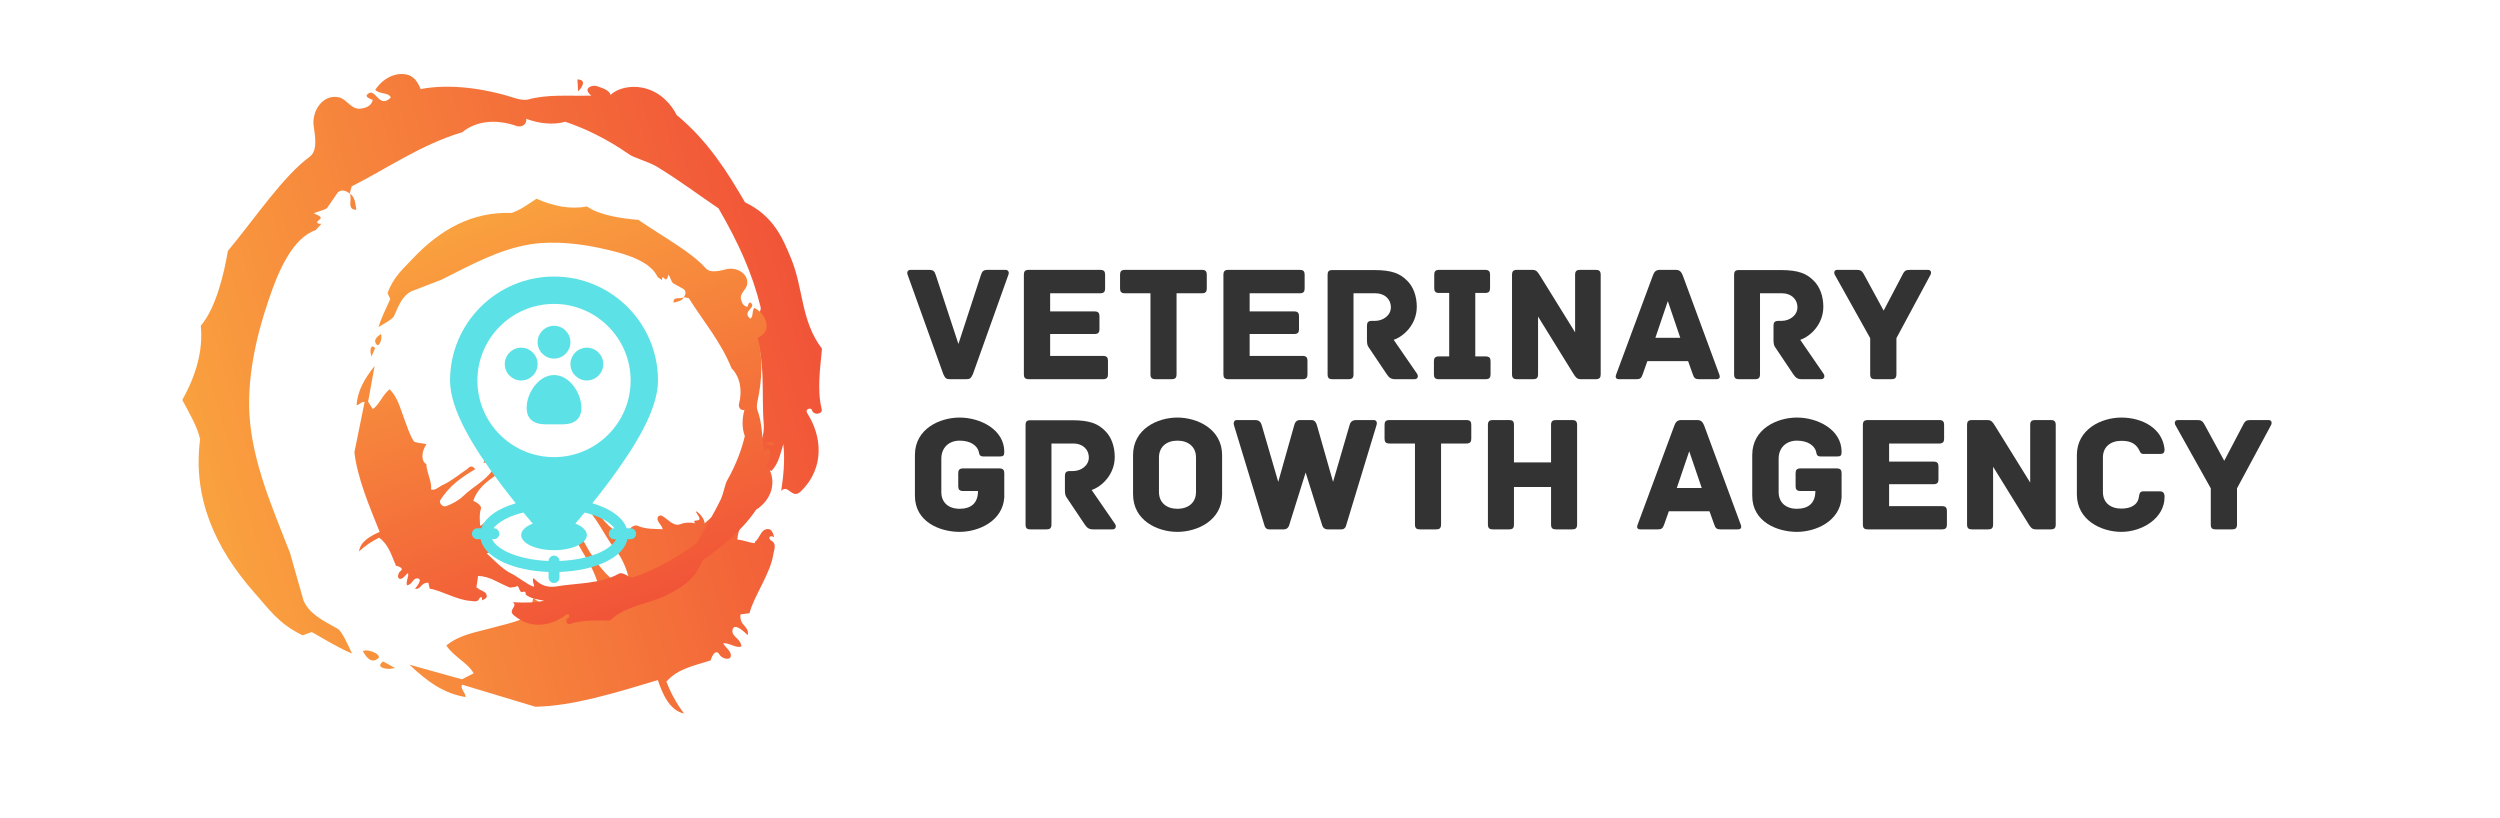 <svg xml:space="preserve" viewBox="116 195 275 90" version="1.1" xmlns:xlink="http://www.w3.org/1999/xlink" xmlns="http://www.w3.org/2000/svg" style="max-height: 500px" width="275" height="90">
<desc>Created with Fabric.js 3.6.3</desc>
<defs>
</defs>
<g transform="matrix(-0.489 0.876 -0.876 -0.489 173.129 237.516)">
<linearGradient y2="70.3" x2="70.853" y1="0" x1="0" gradientTransform="matrix(1 0 0 1 15.173 14.8)" gradientUnits="userSpaceOnUse" id="SVGID_29835">
<stop style="stop-color:rgb(239,65,54);stop-opacity: 1" offset="0%"/>
<stop style="stop-color:rgb(251,176,64);stop-opacity: 1" offset="100%"/>
</linearGradient>
<path stroke-linecap="round" d="M 18.1 60.8 c -0.5 -0.9 0.5 -0.9 1.1 -0.7 L 18.1 60.8 z M 84.2 46.8 l 0.3 0.4 c 0.2 0.2 0.8 1.6 -0.3 1.1 L 84.2 46.8 z M 41.2 76.5 c 0 -0.7 0.7 -1.1 1.2 -1.5 C 42.9 76 41.6 75.9 41.2 76.5 M 60.3 38.3 c 0 0.5 0.1 1.5 -0.5 1.2 C 59.3 39.2 59.8 38.4 60.3 38.3 M 84.3 50.8 c -0.6 -0.4 -0.7 -2.3 0 -1.8 C 85.1 49.4 84.6 50.3 84.3 50.8 M 41.2 76.5 c -0.1 0.5 0 1 0.5 1.2 l 2.1 0.2 c 0.4 0.2 0.8 0.7 1.2 1 c 0 -0.4 -0.2 -1.1 0.3 -0.9 c 0.4 0.2 0.6 0.1 0.3 -0.4 l 0.9 0.2 c 2 1.8 5.9 1.4 9.1 0.8 c 4.5 -0.8 8.8 -2.2 12.1 -4.3 c 4.5 -2.9 7.7 -7.2 11.1 -11.3 l 3.8 -3.8 c 1 -1.3 0.9 -2.9 0.9 -4.8 c 0 -0.6 1.2 -2.1 1.6 -2.7 c 0.2 1.5 0.1 3.4 0.1 5 l 0.8 0.7 c 0.2 3 -0.8 4.8 -1.5 6.9 c -2.2 6.2 -5.8 11 -11.8 13.4 c -1.1 1 -1.9 2.4 -2.8 3.8 c -3 0 -5.8 0.6 -8.1 2.2 c -2.4 -0.5 -6.1 0.5 -8.6 1.4 c -4.9 -0.9 -10.1 -1.3 -13.4 -2.8 c -1.1 -0.5 -2.5 0.8 -3.2 1.3 c -1.4 1 -3.5 0.7 -4 -0.8 c -0.4 -0.9 0.6 -2 -0.2 -2.9 c -0.3 -0.4 -0.8 -0.8 -1.4 -0.6 c 0 0.2 0.2 1 -0.3 0.8 c -1.1 -0.4 0.9 -1.9 -0.9 -2.4 c -0.4 0.5 0.3 1.2 0.1 1.9 c -1.5 -0.1 -2.9 -1 -3.2 -2.4 c -0.1 -0.7 0.2 -1.3 0.7 -1.9 c -2.1 -2.5 -3.5 -6.1 -4.2 -9.6 c -0.1 -0.4 -0.2 -0.8 -0.5 -1.2 c -1.6 -1.6 -2.5 -3.7 -3.8 -5.9 c -0.2 1.3 -1.1 0.5 -1.2 0 c -0.1 -0.6 -0.3 -1.4 0.1 -1.8 c -1 -0.3 -2 -1.4 -2.4 -2.7 c -0.6 -1.9 0.1 -3.7 0.8 -4.7 c 0.8 -4.4 2.8 -8 4.7 -11.2 c -0.2 -3.5 1.4 -5.5 2.9 -7.4 c 2.2 -2.8 5.5 -4.3 7 -7.8 c 2 -0.9 4.2 -1.7 5.8 -3.2 c 0.4 -0.4 1.1 0.4 0.6 0.9 c -0.2 0.2 0.3 0.8 0.6 0.2 c 1.3 -2.4 4.1 -4.6 7.8 -3.5 c 1.3 0.4 -0.1 1.6 1 1.9 c -1.6 0.6 -3.2 1.3 -4.6 2.3 c 1 -0.2 2.1 -0.6 3.2 -0.3 c 0 0.1 0.2 0.6 0.6 0.2 c 0.6 -0.5 1 1.1 1.4 0.3 l 0.8 -0.5 c 1.9 -0.1 3.9 0.4 5.6 -0.4 c -0.3 -0.6 -0.5 -2.2 -0.7 -1.8 c -0.7 -0.3 -1.5 0.1 -1.9 -0.5 c -0.3 -0.4 0.1 -0.8 0.4 -1.1 c 0 0.6 0.5 0.6 0.5 0 c 0 -0.6 0.8 -0.7 1.1 -0.8 c 2 -0.8 5.2 -0.4 7 -0.9 l 0.6 0.8 c 1.2 -0.5 0.6 -1.5 1.6 -1.8 c -0.2 0.7 -0.5 2.1 0.4 1.7 c 0.6 -0.3 0.3 -1.2 1 -1.7 c 0.5 0.3 0.3 1.5 0.7 1.9 c 0.3 -0.5 0.3 -1.2 0.8 -1.4 c 0.5 -0.2 0.7 0.7 0.5 1.1 c -0.5 0.8 0.6 0.7 1 0.6 c 1.3 1.2 2.5 2.7 4.4 3.1 c 0.8 -1 1.5 -2 2.1 -3.4 c 0.5 1.6 -0.8 3.2 -1.8 4.3 c 3.4 3.3 7 6.7 9.1 10.3 l 1.8 8.2 c 0.5 0 0.6 -0.8 1 -1 c 0.8 2.2 0.6 4.4 -0.1 7.1 l -1.4 -5.8 L 80.5 39 c -0.7 1.1 -0.5 2.7 -1.2 4.1 c -1.8 -0.7 -2.9 -2.2 -4.1 -3.4 c -1 -1 -1.9 -2.1 -3 -2.8 c -0.2 -0.2 -1.5 0.3 -2.1 0.4 c 0.3 -1.6 -0.4 -3 -1.3 -3 c -0.7 -1.4 -2 -2.2 -2.4 -3.5 c -0.7 0 -1.1 1.1 -1.5 1.5 c -1 1.1 -1.7 2.6 -2.6 4 c -0.1 0.2 -0.2 1 -1.2 0.5 c 1.4 -2 2.8 -4.1 3.2 -7.1 c 0 -0.3 -0.7 -0.9 -1.3 -0.4 c -0.8 0.8 -1.5 1.7 -1.9 2.7 c -0.8 2 -2.2 3.5 -2.7 5.9 c -0.3 0 -0.9 -0.5 -0.6 -1 c 0.8 -1.3 1.7 -3 1.5 -5 c -0.8 0 -1.7 -0.2 -1.7 -0.8 c -0.1 -0.9 -0.6 -1.7 -1 -2.5 c -0.4 0.3 -0.4 1.2 -1 1.1 c -0.7 -0.2 0.4 -1.8 -0.4 -2.5 c -0.5 -0.4 -0.8 -1 -0.9 -1.4 c -0.3 0.8 -0.4 -1 -1 0.3 c -0.4 0.9 -0.2 -0.8 0.5 -1.2 c -1.5 -0.5 -3.6 -1.4 -5.1 -1.4 c -0.8 0 -3.2 -0.6 -4.1 -0.5 c -0.5 0.1 0.6 0.6 0.5 1.3 c -1.2 -0.5 -2.4 -0.7 -3.9 0.2 c -2.8 1.9 -6.5 3.3 -8.6 6.1 c -0.5 0.7 -1.9 0 -2.5 0.5 c -2.8 2.6 -5 5.6 -7.2 9.3 c -0.2 2.4 -0.6 5.3 -0.7 8.2 c 0 1.2 0.4 2.7 0.3 3.3 c -0.3 3 -0.1 5.7 0.3 7.8 c 1 1 1.6 2.5 1.8 3.9 c 0.5 -0.4 1.1 0 1.2 0.5 c 0.4 2.4 1.7 4.2 3.5 4.9 c 3.4 3.3 7.4 5.2 11.1 7.7 L 41.2 76.5 z" transform="translate(-50.599, -49.95)" style="stroke: none; stroke-width: 0; stroke-dasharray: none; stroke-linecap: butt; stroke-dashoffset: 0; stroke-linejoin: miter; stroke-miterlimit: 4; fill: url(#SVGID_29835); fill-rule: nonzero; opacity: 1;"/>
</g>
<g transform="matrix(-0.612 -0.271 0.271 -0.612 178.276 241.398)">
<linearGradient y2="70.3" x2="70.853" y1="0" x1="0" gradientTransform="matrix(1 0 0 1 15.173 14.8)" gradientUnits="userSpaceOnUse" id="SVGID_29836">
<stop style="stop-color:rgb(239,65,54);stop-opacity: 1" offset="0%"/>
<stop style="stop-color:rgb(251,176,64);stop-opacity: 1" offset="100%"/>
</linearGradient>
<path stroke-linecap="round" d="M 18.1 60.8 c -0.5 -0.9 0.5 -0.9 1.1 -0.7 L 18.1 60.8 z M 84.2 46.8 l 0.3 0.4 c 0.2 0.2 0.8 1.6 -0.3 1.1 L 84.2 46.8 z M 41.2 76.5 c 0 -0.7 0.7 -1.1 1.2 -1.5 C 42.9 76 41.6 75.9 41.2 76.5 M 60.3 38.3 c 0 0.5 0.1 1.5 -0.5 1.2 C 59.3 39.2 59.8 38.4 60.3 38.3 M 84.3 50.8 c -0.6 -0.4 -0.7 -2.3 0 -1.8 C 85.1 49.4 84.6 50.3 84.3 50.8 M 41.2 76.5 c -0.1 0.5 0 1 0.5 1.2 l 2.1 0.2 c 0.4 0.2 0.8 0.7 1.2 1 c 0 -0.4 -0.2 -1.1 0.3 -0.9 c 0.4 0.2 0.6 0.1 0.3 -0.4 l 0.9 0.2 c 2 1.8 5.9 1.4 9.1 0.8 c 4.5 -0.8 8.8 -2.2 12.1 -4.3 c 4.5 -2.9 7.7 -7.2 11.1 -11.3 l 3.8 -3.8 c 1 -1.3 0.9 -2.9 0.9 -4.8 c 0 -0.6 1.2 -2.1 1.6 -2.7 c 0.2 1.5 0.1 3.4 0.1 5 l 0.8 0.7 c 0.2 3 -0.8 4.8 -1.5 6.9 c -2.2 6.2 -5.8 11 -11.8 13.4 c -1.1 1 -1.9 2.4 -2.8 3.8 c -3 0 -5.8 0.6 -8.1 2.2 c -2.4 -0.5 -6.1 0.5 -8.6 1.4 c -4.9 -0.9 -10.1 -1.3 -13.4 -2.8 c -1.1 -0.5 -2.5 0.8 -3.2 1.3 c -1.4 1 -3.5 0.7 -4 -0.8 c -0.4 -0.9 0.6 -2 -0.2 -2.9 c -0.3 -0.4 -0.8 -0.8 -1.4 -0.6 c 0 0.2 0.2 1 -0.3 0.8 c -1.1 -0.4 0.9 -1.9 -0.9 -2.4 c -0.4 0.5 0.3 1.2 0.1 1.9 c -1.5 -0.1 -2.9 -1 -3.2 -2.4 c -0.1 -0.7 0.2 -1.3 0.7 -1.9 c -2.1 -2.5 -3.5 -6.1 -4.2 -9.6 c -0.1 -0.4 -0.2 -0.8 -0.5 -1.2 c -1.6 -1.6 -2.5 -3.7 -3.8 -5.9 c -0.2 1.3 -1.1 0.5 -1.2 0 c -0.1 -0.6 -0.3 -1.4 0.1 -1.8 c -1 -0.3 -2 -1.4 -2.4 -2.7 c -0.6 -1.9 0.1 -3.7 0.8 -4.7 c 0.8 -4.4 2.8 -8 4.7 -11.2 c -0.2 -3.5 1.4 -5.5 2.9 -7.4 c 2.2 -2.8 5.5 -4.3 7 -7.8 c 2 -0.9 4.2 -1.7 5.8 -3.2 c 0.4 -0.4 1.1 0.4 0.6 0.9 c -0.2 0.2 0.3 0.8 0.6 0.2 c 1.3 -2.4 4.1 -4.6 7.8 -3.5 c 1.3 0.4 -0.1 1.6 1 1.9 c -1.6 0.6 -3.2 1.3 -4.6 2.3 c 1 -0.2 2.1 -0.6 3.2 -0.3 c 0 0.1 0.2 0.6 0.6 0.2 c 0.6 -0.5 1 1.1 1.4 0.3 l 0.8 -0.5 c 1.9 -0.1 3.9 0.4 5.6 -0.4 c -0.3 -0.6 -0.5 -2.2 -0.7 -1.8 c -0.7 -0.3 -1.5 0.1 -1.9 -0.5 c -0.3 -0.4 0.1 -0.8 0.4 -1.1 c 0 0.6 0.5 0.6 0.5 0 c 0 -0.6 0.8 -0.7 1.1 -0.8 c 2 -0.8 5.2 -0.4 7 -0.9 l 0.6 0.8 c 1.2 -0.5 0.6 -1.5 1.6 -1.8 c -0.2 0.7 -0.5 2.1 0.4 1.7 c 0.6 -0.3 0.3 -1.2 1 -1.7 c 0.5 0.3 0.3 1.5 0.7 1.9 c 0.3 -0.5 0.3 -1.2 0.8 -1.4 c 0.5 -0.2 0.7 0.7 0.5 1.1 c -0.5 0.8 0.6 0.7 1 0.6 c 1.3 1.2 2.5 2.7 4.4 3.1 c 0.8 -1 1.5 -2 2.1 -3.4 c 0.5 1.6 -0.8 3.2 -1.8 4.3 c 3.4 3.3 7 6.7 9.1 10.3 l 1.8 8.2 c 0.5 0 0.6 -0.8 1 -1 c 0.8 2.2 0.6 4.4 -0.1 7.1 l -1.4 -5.8 L 80.5 39 c -0.7 1.1 -0.5 2.7 -1.2 4.1 c -1.8 -0.7 -2.9 -2.2 -4.1 -3.4 c -1 -1 -1.9 -2.1 -3 -2.8 c -0.2 -0.2 -1.5 0.3 -2.1 0.4 c 0.3 -1.6 -0.4 -3 -1.3 -3 c -0.7 -1.4 -2 -2.2 -2.4 -3.5 c -0.7 0 -1.1 1.1 -1.5 1.5 c -1 1.1 -1.7 2.6 -2.6 4 c -0.1 0.2 -0.2 1 -1.2 0.5 c 1.4 -2 2.8 -4.1 3.2 -7.1 c 0 -0.3 -0.7 -0.9 -1.3 -0.4 c -0.8 0.8 -1.5 1.7 -1.9 2.7 c -0.8 2 -2.2 3.5 -2.7 5.9 c -0.3 0 -0.9 -0.5 -0.6 -1 c 0.8 -1.3 1.7 -3 1.5 -5 c -0.8 0 -1.7 -0.2 -1.7 -0.8 c -0.1 -0.9 -0.6 -1.7 -1 -2.5 c -0.4 0.3 -0.4 1.2 -1 1.1 c -0.7 -0.2 0.4 -1.8 -0.4 -2.5 c -0.5 -0.4 -0.8 -1 -0.9 -1.4 c -0.3 0.8 -0.4 -1 -1 0.3 c -0.4 0.9 -0.2 -0.8 0.5 -1.2 c -1.5 -0.5 -3.6 -1.4 -5.1 -1.4 c -0.8 0 -3.2 -0.6 -4.1 -0.5 c -0.5 0.1 0.6 0.6 0.5 1.3 c -1.2 -0.5 -2.4 -0.7 -3.9 0.2 c -2.8 1.9 -6.5 3.3 -8.6 6.1 c -0.5 0.7 -1.9 0 -2.5 0.5 c -2.8 2.6 -5 5.6 -7.2 9.3 c -0.2 2.4 -0.6 5.3 -0.7 8.2 c 0 1.2 0.4 2.7 0.3 3.3 c -0.3 3 -0.1 5.7 0.3 7.8 c 1 1 1.6 2.5 1.8 3.9 c 0.5 -0.4 1.1 0 1.2 0.5 c 0.4 2.4 1.7 4.2 3.5 4.9 c 3.4 3.3 7.4 5.2 11.1 7.7 L 41.2 76.5 z" transform="translate(-50.599, -49.95)" style="stroke: none; stroke-width: 0; stroke-dasharray: none; stroke-linecap: butt; stroke-dashoffset: 0; stroke-linejoin: miter; stroke-miterlimit: 4; fill: url(#SVGID_29836); fill-rule: nonzero; opacity: 1;"/>
</g>
<g transform="matrix(0.289 0 0 0.289 176.964 242.273)">
<g style="">
		<g transform="matrix(1.333 0 0 1.333 -0.073 -11.436)">
<path stroke-linecap="round" d="m 49.945 34.379 c -2.383 0 -4.344 1.453 -5.672 3.242 c -1.328 1.789 -2.141 3.984 -2.141 6.133 c 0 1.074 0.227 2.051 0.773 2.836 s 1.367 1.27 2.16 1.516 c 1.586 0.488 3.203 0.34 4.879 0.34 c 1.676 0 3.297 0.152 4.879 -0.34 c 0.793 -0.246 1.613 -0.727 2.16 -1.516 c 0.547 -0.785 0.773 -1.762 0.773 -2.836 c 0 -2.148 -0.809 -4.348 -2.141 -6.133 c -1.328 -1.789 -3.289 -3.242 -5.672 -3.242 z" transform="translate(-49.945, -41.423)" style="stroke: none; stroke-width: 1; stroke-dasharray: none; stroke-linecap: butt; stroke-dashoffset: 0; stroke-linejoin: miter; stroke-miterlimit: 4; fill: rgb(92,225,230); fill-rule: evenodd; opacity: 1;"/>
</g>
		<g transform="matrix(1.333 0 0 1.333 -12.573 -24.995)">
<path stroke-linecap="round" d="m 40.57 26.566 c -2.57 0 -4.688 2.117 -4.688 4.688 c 0 2.57 2.117 4.688 4.688 4.688 c 2.57 0 4.688 -2.117 4.688 -4.688 c 0 -2.57 -2.117 -4.688 -4.688 -4.688 z" transform="translate(-40.57, -31.254)" style="stroke: none; stroke-width: 1; stroke-dasharray: none; stroke-linecap: butt; stroke-dashoffset: 0; stroke-linejoin: miter; stroke-miterlimit: 4; fill: rgb(92,225,230); fill-rule: evenodd; opacity: 1;"/>
</g>
		<g transform="matrix(1.333 0 0 1.333 -0.073 -33.329)">
<path stroke-linecap="round" d="m 49.945 20.316 c -2.57 0 -4.688 2.117 -4.688 4.688 c 0 2.57 2.117 4.688 4.688 4.688 c 2.57 0 4.688 -2.117 4.688 -4.688 c 0 -2.57 -2.117 -4.688 -4.688 -4.688 z" transform="translate(-49.945, -25.003)" style="stroke: none; stroke-width: 1; stroke-dasharray: none; stroke-linecap: butt; stroke-dashoffset: 0; stroke-linejoin: miter; stroke-miterlimit: 4; fill: rgb(92,225,230); fill-rule: evenodd; opacity: 1;"/>
</g>
		<g transform="matrix(1.333 0 0 1.333 12.427 -24.995)">
<path stroke-linecap="round" d="m 59.32 26.566 c -2.57 0 -4.688 2.117 -4.688 4.688 c 0 2.57 2.117 4.688 4.688 4.688 c 2.57 0 4.688 -2.117 4.688 -4.688 c 0 -2.57 -2.117 -4.688 -4.688 -4.688 z" transform="translate(-59.32, -31.254)" style="stroke: none; stroke-width: 1; stroke-dasharray: none; stroke-linecap: butt; stroke-dashoffset: 0; stroke-linejoin: miter; stroke-miterlimit: 4; fill: rgb(92,225,230); fill-rule: evenodd; opacity: 1;"/>
</g>
		<g transform="matrix(1.333 0 0 1.333 -0.072 0.006)">
<path stroke-linecap="round" d="m 49.945 6.254 c -16.379 0 -29.688 13.309 -29.688 29.688 c 0 8.711 7.281 19.949 14.375 29.418 c 1.492 1.992 2.969 3.867 4.387 5.625 c -1.266 0.375 -2.461 0.805 -3.539 1.305 c -1.906 0.879 -3.5 1.938 -4.68 3.223 c -0.715 0.777 -1.273 1.664 -1.609 2.617 h -1.121 c -0.863 0 -1.562 0.699 -1.562 1.562 c 0 0.414 0.164 0.812 0.457 1.105 c 0.293 0.293 0.691 0.457 1.105 0.457 h 0.91 c 0.262 1.246 0.918 2.394 1.82 3.375 c 1.18 1.285 2.777 2.344 4.68 3.223 c 3.449 1.59 7.938 2.574 12.902 2.746 v 1.594 c 0 0.414 0.164 0.812 0.457 1.105 c 0.293 0.293 0.691 0.457 1.105 0.457 c 0.414 0 0.812 -0.164 1.105 -0.457 s 0.457 -0.691 0.457 -1.105 v -1.594 c 4.969 -0.172 9.453 -1.156 12.902 -2.746 c 1.906 -0.879 3.5 -1.938 4.68 -3.223 c 0.898 -0.98 1.555 -2.129 1.82 -3.375 h 0.91 c 0.414 0 0.812 -0.164 1.105 -0.457 s 0.457 -0.691 0.457 -1.105 c 0 -0.414 -0.164 -0.812 -0.457 -1.105 c -0.293 -0.293 -0.691 -0.457 -1.105 -0.457 h -1.121 c -0.332 -0.953 -0.895 -1.84 -1.609 -2.617 c -1.18 -1.285 -2.777 -2.344 -4.68 -3.223 c -1.078 -0.496 -2.269 -0.93 -3.535 -1.305 c 1.418 -1.758 2.894 -3.633 4.387 -5.625 c 7.094 -9.469 14.375 -20.711 14.375 -29.418 c 0 -16.379 -13.309 -29.688 -29.688 -29.688 z m 0 7.812 c 12.062 0 21.875 9.812 21.875 21.875 s -9.812 21.875 -21.875 21.875 s -21.875 -9.812 -21.875 -21.875 s 9.812 -21.875 21.875 -21.875 z m -8.746 59.57 c 0.941 1.129 1.848 2.207 2.668 3.156 c -2.086 0.816 -3.289 2.016 -3.297 3.277 c 0 2.383 4.199 4.316 9.375 4.316 c 5.176 0 9.375 -1.934 9.375 -4.316 c 0 -1.262 -1.203 -2.465 -3.285 -3.285 c 0.816 -0.949 1.723 -2.023 2.66 -3.144 c 1.648 0.402 3.137 0.902 4.406 1.484 c 1.629 0.75 2.894 1.633 3.691 2.5 c 0.156 0.172 0.289 0.34 0.41 0.504 h -0.07 c -0.863 0 -1.562 0.699 -1.562 1.562 c 0 0.414 0.164 0.812 0.457 1.105 c 0.293 0.293 0.691 0.457 1.105 0.457 h 0.523 c -0.18 0.406 -0.465 0.824 -0.863 1.262 c -0.797 0.867 -2.059 1.75 -3.691 2.5 c -2.93 1.348 -7.023 2.277 -11.594 2.453 c -0.02 -0.852 -0.715 -1.527 -1.562 -1.527 c -0.848 0 -1.539 0.68 -1.559 1.527 c -4.574 -0.176 -8.668 -1.105 -11.598 -2.453 c -1.629 -0.75 -2.894 -1.633 -3.691 -2.5 c -0.398 -0.438 -0.684 -0.855 -0.863 -1.262 h 0.523 c 0.414 0 0.812 -0.164 1.105 -0.457 s 0.457 -0.691 0.457 -1.105 c 0 -0.414 -0.164 -0.812 -0.457 -1.105 c -0.293 -0.293 -0.691 -0.457 -1.105 -0.457 h -0.07 c 0.121 -0.164 0.254 -0.332 0.41 -0.504 c 0.797 -0.867 2.059 -1.75 3.691 -2.5 c 1.27 -0.586 2.762 -1.09 4.41 -1.488 z" transform="translate(-49.946, -50.004)" style="stroke: none; stroke-width: 1; stroke-dasharray: none; stroke-linecap: butt; stroke-dashoffset: 0; stroke-linejoin: miter; stroke-miterlimit: 4; fill: rgb(92,225,230); fill-rule: evenodd; opacity: 1;"/>
</g>
</g>
</g>
<g style="" transform="matrix(0.5 0 0 0.5 294.326 239.231)"><path d="M-135.46-29.09L-139.33-29.09C-140.32-29.09-140.57-28.80-140.86-27.92L-145.80-12.79L-150.77-27.92C-151.06-28.80-151.32-29.09-152.27-29.09L-156.33-29.09C-157.02-29.09-157.17-28.50-156.98-28.03L-149.12-6.14C-148.69-5.18-148.43-5.04-147.63-5.04L-144.12-5.04C-143.31-5.04-143.06-5.18-142.62-6.14L-134.80-28.03C-134.61-28.50-134.76-29.09-135.46-29.09Z" opacity="1" fill="#333333"/><path d="M-113.96-10.16L-125.62-10.16L-125.62-14.98L-115.83-14.98C-114.99-14.98-114.77-15.38-114.77-16.04L-114.77-18.89C-114.77-19.55-114.99-19.95-115.83-19.95L-125.62-19.95L-125.62-23.94L-114.59-23.94C-113.74-23.94-113.53-24.34-113.53-25.00L-113.53-28.03C-113.53-28.69-113.74-29.09-114.59-29.09L-130.34-29.09C-131.18-29.09-131.40-28.69-131.40-28.03L-131.40-6.10C-131.40-5.44-131.18-5.04-130.34-5.04L-113.96-5.04C-113.12-5.04-112.90-5.44-112.90-6.10L-112.90-9.10C-112.90-9.75-113.12-10.16-113.96-10.16Z" opacity="1" fill="#333333"/><path d="M-92.22-29.09L-109.18-29.09C-110.02-29.09-110.24-28.69-110.24-28.03L-110.24-25.00C-110.24-24.34-110.02-23.94-109.18-23.94L-103.55-23.94L-103.55-6.10C-103.55-5.26-103.14-5.04-102.49-5.04L-98.87-5.04C-98.21-5.04-97.81-5.26-97.81-6.10L-97.81-23.94L-92.22-23.94C-91.38-23.94-91.16-24.34-91.16-25.00L-91.16-28.03C-91.16-28.69-91.38-29.09-92.22-29.09Z" opacity="1" fill="#333333"/><path d="M-70.07-10.16L-81.73-10.16L-81.73-14.98L-71.93-14.98C-71.09-14.98-70.87-15.38-70.87-16.04L-70.87-18.89C-70.87-19.55-71.09-19.95-71.93-19.95L-81.73-19.95L-81.73-23.94L-70.69-23.94C-69.85-23.94-69.63-24.34-69.63-25.00L-69.63-28.03C-69.63-28.69-69.85-29.09-70.69-29.09L-86.44-29.09C-87.28-29.09-87.50-28.69-87.50-28.03L-87.50-6.10C-87.50-5.44-87.28-5.04-86.44-5.04L-70.07-5.04C-69.23-5.04-69.01-5.44-69.01-6.10L-69.01-9.10C-69.01-9.75-69.23-10.16-70.07-10.16Z" opacity="1" fill="#333333"/><path d="M-44.88-6.21L-50.04-13.70C-47.77-14.47-44.96-17.14-44.96-20.97C-44.96-23.31-45.72-25.40-47.08-26.71C-48.61-28.25-50.37-29.05-54.35-29.05L-63.56-29.05C-64.40-29.05-64.58-28.65-64.58-27.99L-64.58-6.10C-64.58-5.26-64.22-5.04-63.56-5.04L-59.94-5.04C-59.28-5.04-58.88-5.26-58.88-6.10L-58.88-23.94L-54.02-23.94C-52.12-23.94-50.66-22.73-50.66-20.83C-50.66-19.11-52.34-17.87-54.13-17.87L-54.86-17.87C-55.70-17.87-55.92-17.47-55.92-16.81L-55.92-13.88C-55.92-12.86-55.85-12.46-55.52-12.02L-51.57-6.14C-51.06-5.37-50.62-5.04-49.75-5.04L-45.43-5.04C-44.74-5.04-44.56-5.70-44.88-6.21Z" opacity="1" fill="#333333"/><path d="M-29.79-10.05L-32.09-10.05L-32.09-24.01L-29.90-24.01C-29.06-24.01-28.84-24.41-28.84-25.07L-28.84-28.03C-28.84-28.69-29.06-29.09-29.90-29.09L-40.06-29.09C-40.90-29.09-41.12-28.69-41.12-28.03L-41.12-25.07C-41.12-24.41-40.90-24.01-40.06-24.01L-37.83-24.01L-37.83-10.05L-40.13-10.05C-40.97-10.05-41.19-9.64-41.19-8.99L-41.19-6.10C-41.19-5.44-40.97-5.04-40.13-5.04L-29.79-5.04C-28.95-5.04-28.73-5.44-28.73-6.10L-28.73-8.99C-28.73-9.64-28.95-10.05-29.79-10.05Z" opacity="1" fill="#333333"/><path d="M-5.56-29.09L-9.07-29.09C-9.72-29.09-10.13-28.87-10.13-28.03L-10.13-15.35L-17.87-27.85C-18.35-28.58-18.60-29.09-19.52-29.09L-22.95-29.09C-23.79-29.09-24.01-28.69-24.01-28.03L-24.01-6.10C-24.01-5.26-23.61-5.04-22.95-5.04L-19.34-5.04C-18.68-5.04-18.28-5.26-18.28-6.10L-18.28-18.82L-10.53-6.28C-10.05-5.55-9.80-5.04-8.88-5.04L-5.56-5.04C-4.72-5.04-4.50-5.44-4.50-6.10L-4.50-28.03C-4.50-28.87-4.90-29.09-5.56-29.09Z" opacity="1" fill="#333333"/><path d="M21.60-6.06L13.52-27.96C13.19-28.72 12.83-29.09 12.02-29.09L8.52-29.09C7.71-29.09 7.31-28.72 7.02-27.96L-1.10-6.06C-1.28-5.62-1.28-5.04-0.48-5.04L3.36-5.04C4.17-5.04 4.46-5.26 4.75-6.14L5.77-9.02L14.73-9.02L15.75-6.14C16.04-5.26 16.34-5.04 17.14-5.04L20.98-5.04C21.78-5.04 21.78-5.62 21.60-6.06ZM7.53-14.14L10.27-22.22L13.01-14.14Z" opacity="1" fill="#333333"/><path d="M44.55-6.21L39.40-13.70C41.67-14.47 44.48-17.14 44.48-20.97C44.48-23.31 43.71-25.40 42.36-26.71C40.83-28.25 39.07-29.05 35.09-29.05L25.88-29.05C25.04-29.05 24.85-28.65 24.85-27.99L24.85-6.10C24.85-5.26 25.22-5.04 25.88-5.04L29.50-5.04C30.15-5.04 30.55-5.26 30.55-6.10L30.55-23.94L35.42-23.94C37.32-23.94 38.78-22.73 38.78-20.83C38.78-19.11 37.10-17.87 35.31-17.87L34.58-17.87C33.73-17.87 33.52-17.47 33.52-16.81L33.52-13.88C33.52-12.86 33.59-12.46 33.92-12.02L37.86-6.14C38.38-5.37 38.82-5.04 39.69-5.04L44.01-5.04C44.70-5.04 44.88-5.70 44.55-6.21Z" opacity="1" fill="#333333"/><path d="M67.51-29.09L63.56-29.09C62.72-29.09 62.35-28.98 61.88-27.99L57.75-20.13L53.47-27.99C52.96-28.98 52.59-29.09 51.75-29.09L47.55-29.09C46.86-29.09 46.78-28.47 46.97-28.07L54.79-14.07L54.79-6.10C54.79-5.26 55.15-5.04 55.85-5.04L59.50-5.04C60.16-5.04 60.56-5.26 60.56-6.10L60.56-14.07L68.09-28.07C68.27-28.47 68.20-29.09 67.51-29.09Z" opacity="1" fill="#333333"/><path d="M-136.77 14.59L-144.78 14.59C-145.62 14.59-145.84 14.99-145.84 15.65L-145.84 18.50C-145.84 19.16-145.62 19.56-144.78 19.56L-141.49 19.56C-141.49 22.37-143.17 23.47-145.54 23.47C-147.96 23.47-149.56 22.12-149.56 19.78L-149.56 12.43C-149.56 10.09-147.96 8.48-145.54 8.48C-143.09 8.48-141.78 9.58-141.38 10.71C-141.19 11.23-141.34 11.96-140.32 11.96L-136.77 11.96C-135.93 11.96-135.71 11.81-135.71 10.93C-135.71 6.04-140.97 3.40-145.54 3.40C-149.86 3.40-155.37 5.85-155.37 11.63L-155.37 20.62C-155.37 26.36-149.86 28.55-145.54 28.55C-141.38 28.55-136.04 26.21-135.71 20.95L-135.71 15.65C-135.71 14.99-135.93 14.59-136.77 14.59Z" opacity="1" fill="#333333"/><path d="M-111.33 26.83L-116.49 19.34C-114.22 18.57-111.41 15.90-111.41 12.07C-111.41 9.73-112.17 7.64-113.53 6.33C-115.06 4.79-116.81 3.99-120.80 3.99L-130.01 3.99C-130.85 3.99-131.03 4.39-131.03 5.05L-131.03 26.94C-131.03 27.78-130.67 28.00-130.01 28.00L-126.39 28.00C-125.73 28.00-125.33 27.78-125.33 26.94L-125.33 9.11L-120.47 9.11C-118.57 9.11-117.11 10.31-117.11 12.21C-117.11 13.93-118.79 15.17-120.58 15.17L-121.31 15.17C-122.15 15.17-122.37 15.58-122.37 16.23L-122.37 19.16C-122.37 20.18-122.30 20.58-121.97 21.02L-118.02 26.91C-117.51 27.67-117.07 28.00-116.19 28.00L-111.88 28.00C-111.19 28.00-111.00 27.34-111.33 26.83Z" opacity="1" fill="#333333"/><path d="M-87.79 11.66C-87.79 5.89-93.28 3.40-97.63 3.40C-101.98 3.40-107.38 5.89-107.38 11.66L-107.38 20.29C-107.38 26.07-101.98 28.55-97.63 28.55C-93.28 28.55-87.79 26.07-87.79 20.29ZM-93.53 19.78C-93.53 22.12-95.21 23.47-97.63 23.47C-100.00 23.47-101.68 22.12-101.68 19.78L-101.68 12.18C-101.68 9.84-100.00 8.48-97.63 8.48C-95.21 8.48-93.53 9.84-93.53 12.18Z" opacity="1" fill="#333333"/><path d="M-54.42 3.95L-58.30 3.95C-59.39 3.95-59.65 4.68-59.76 5.12L-63.38 17.55L-66.92 5.12C-67.07 4.61-67.33 3.95-68.13 3.95L-70.69 3.95C-71.53 3.95-71.79 4.61-71.93 5.12L-75.44 17.55L-79.06 5.12C-79.20 4.68-79.42 3.95-80.52 3.95L-84.54 3.95C-85.20 3.95-85.31 4.57-85.20 5.01L-78.44 27.23C-78.44 27.23-78.25 28.00-77.45 28.00L-74.23 28.00C-73.28 28.00-73.06 27.16-73.06 27.16L-69.41 15.50L-65.75 27.16C-65.75 27.16-65.53 28.00-64.58 28.00L-61.51 28.00C-60.71 28.00-60.53 27.23-60.53 27.23L-53.80 5.01C-53.66 4.57-53.77 3.95-54.42 3.95Z" opacity="1" fill="#333333"/><path d="M-34.03 3.95L-50.99 3.95C-51.83 3.95-52.05 4.35-52.05 5.01L-52.05 8.05C-52.05 8.70-51.83 9.11-50.99 9.11L-45.36 9.11L-45.36 26.94C-45.36 27.78-44.96 28.00-44.30 28.00L-40.68 28.00C-40.02 28.00-39.62 27.78-39.62 26.94L-39.62 9.11L-34.03 9.11C-33.19 9.11-32.97 8.70-32.97 8.05L-32.97 5.01C-32.97 4.35-33.19 3.95-34.03 3.95Z" opacity="1" fill="#333333"/><path d="M-10.75 3.95L-14.36 3.95C-15.02 3.95-15.42 4.17-15.42 5.01L-15.42 13.27L-23.58 13.27L-23.58 5.01C-23.58 4.17-23.94 3.95-24.64 3.95L-28.25 3.95C-28.91 3.95-29.31 4.17-29.31 5.01L-29.31 26.94C-29.31 27.78-28.91 28.00-28.25 28.00L-24.64 28.00C-23.94 28.00-23.58 27.78-23.58 26.94L-23.58 18.68L-15.42 18.68L-15.42 26.94C-15.42 27.78-15.02 28.00-14.36 28.00L-10.75 28.00C-10.09 28.00-9.69 27.78-9.69 26.94L-9.69 5.01C-9.69 4.17-10.09 3.95-10.75 3.95Z" opacity="1" fill="#333333"/><path d="" opacity="1" fill="#333333"/><path d="M26.32 26.98L18.24 5.09C17.91 4.32 17.54 3.95 16.74 3.95L13.23 3.95C12.43 3.95 12.02 4.32 11.73 5.09L3.62 26.98C3.43 27.42 3.43 28.00 4.24 28.00L8.08 28.00C8.88 28.00 9.17 27.78 9.47 26.91L10.49 24.02L19.44 24.02L20.47 26.91C20.76 27.78 21.05 28.00 21.86 28.00L25.69 28.00C26.50 28.00 26.50 27.42 26.32 26.98ZM12.24 18.90L14.98 10.82L17.73 18.90Z" opacity="1" fill="#333333"/><path d="M47.44 14.59L39.44 14.59C38.60 14.59 38.38 14.99 38.38 15.65L38.38 18.50C38.38 19.16 38.60 19.56 39.44 19.56L42.73 19.56C42.73 22.37 41.04 23.47 38.67 23.47C36.26 23.47 34.65 22.12 34.65 19.78L34.65 12.43C34.65 10.09 36.26 8.48 38.67 8.48C41.12 8.48 42.43 9.58 42.84 10.71C43.02 11.23 42.87 11.96 43.90 11.96L47.44 11.96C48.28 11.96 48.50 11.81 48.50 10.93C48.50 6.04 43.24 3.40 38.67 3.40C34.36 3.40 28.84 5.85 28.84 11.63L28.84 20.62C28.84 26.36 34.36 28.55 38.67 28.55C42.84 28.55 48.17 26.21 48.50 20.95L48.50 15.65C48.50 14.99 48.28 14.59 47.44 14.59Z" opacity="1" fill="#333333"/><path d="M70.61 22.89L58.95 22.89L58.95 18.06L68.75 18.06C69.59 18.06 69.81 17.66 69.81 17.00L69.81 14.15C69.81 13.49 69.59 13.09 68.75 13.09L58.95 13.09L58.95 9.11L69.99 9.11C70.83 9.11 71.05 8.70 71.05 8.05L71.05 5.01C71.05 4.35 70.83 3.95 69.99 3.95L54.24 3.95C53.40 3.95 53.18 4.35 53.18 5.01L53.18 26.94C53.18 27.60 53.40 28.00 54.24 28.00L70.61 28.00C71.45 28.00 71.67 27.60 71.67 26.94L71.67 23.95C71.67 23.29 71.45 22.89 70.61 22.89Z" opacity="1" fill="#333333"/><path d="M94.55 3.95L91.05 3.95C90.39 3.95 89.99 4.17 89.99 5.01L89.99 17.70L82.24 5.20C81.76 4.46 81.51 3.95 80.59 3.95L77.16 3.95C76.32 3.95 76.10 4.35 76.10 5.01L76.10 26.94C76.10 27.78 76.50 28.00 77.16 28.00L80.77 28.00C81.43 28.00 81.83 27.78 81.83 26.94L81.83 14.22L89.58 26.76C90.06 27.49 90.31 28.00 91.23 28.00L94.55 28.00C95.39 28.00 95.61 27.60 95.61 26.94L95.61 5.01C95.61 4.17 95.21 3.95 94.55 3.95Z" opacity="1" fill="#333333"/><path d="M119.55 20.88C119.55 20.00 119.26 19.63 118.46 19.63L114.88 19.63C114.07 19.63 114.00 20.22 113.89 20.95C113.60 22.70 112.02 23.43 110.05 23.43C107.64 23.43 105.99 22.12 105.99 19.78L105.99 12.18C105.99 9.87 107.64 8.52 110.05 8.52C112.02 8.52 113.05 9.07 113.82 10.28C114.11 10.71 114.14 11.41 114.91 11.41L118.42 11.41C119.26 11.41 119.55 11.23 119.55 10.35C119.08 5.71 114.58 3.40 110.05 3.40C105.70 3.40 100.26 5.93 100.26 11.66L100.26 20.29C100.26 26.03 105.70 28.55 110.05 28.55C114.58 28.55 119.55 25.59 119.55 20.88Z" opacity="1" fill="#333333"/><path d="M142.43 3.95L138.49 3.95C137.65 3.95 137.28 4.06 136.81 5.05L132.68 12.91L128.40 5.05C127.89 4.06 127.52 3.95 126.68 3.95L122.48 3.95C121.78 3.95 121.71 4.57 121.89 4.98L129.72 18.97L129.72 26.94C129.72 27.78 130.08 28.00 130.78 28.00L134.43 28.00C135.09 28.00 135.49 27.78 135.49 26.94L135.49 18.97L143.02 4.98C143.20 4.57 143.13 3.95 142.43 3.95Z" opacity="1" fill="#333333"/></g></svg>